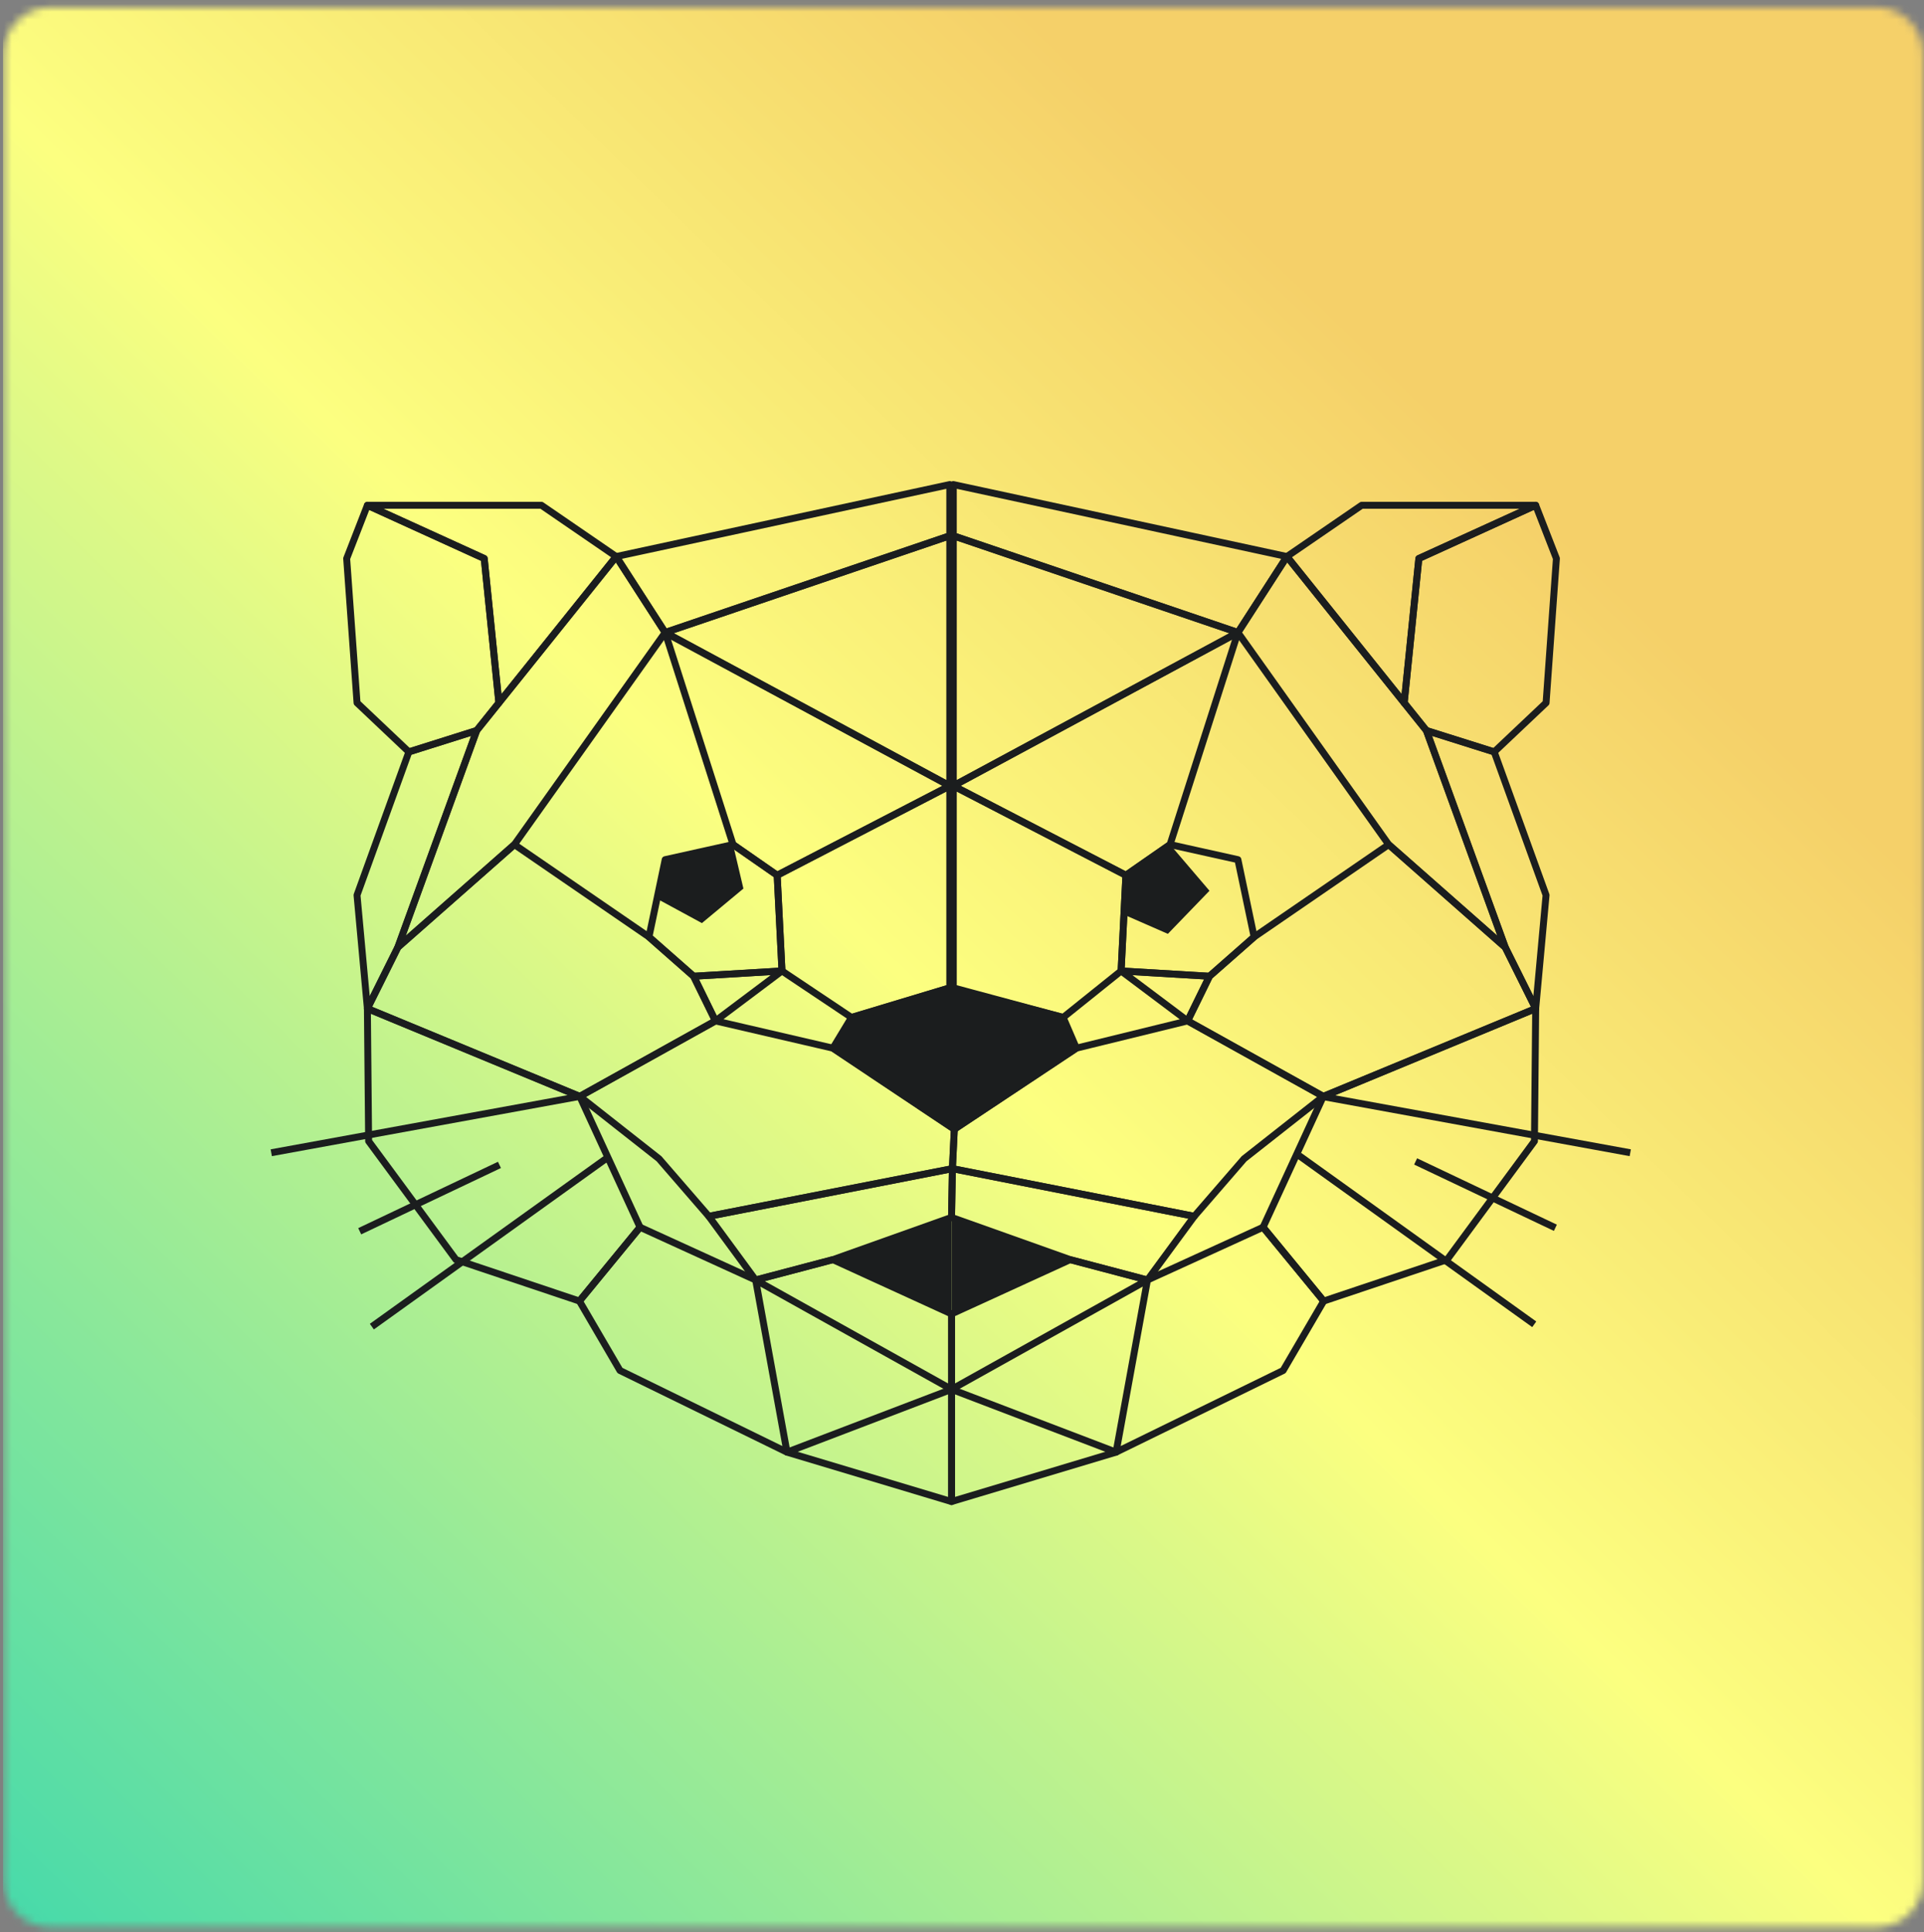 <svg width="246" height="247" viewBox="0 0 246 247" fill="none" xmlns="http://www.w3.org/2000/svg">
<rect x="0" y="0" width="246" height="247" fill="#808080" stroke="none"/>
<mask id="mask0_2247_14845" style="mask-type:alpha" maskUnits="userSpaceOnUse" x="0" y="0" width="246" height="247">
<path d="M6.448 246.392L239.918 246.392C243.232 246.392 245.918 243.705 245.918 240.392L245.918 6.922C245.918 3.608 243.232 0.922 239.918 0.922L6.448 0.922C3.134 0.922 0.448 3.608 0.448 6.922L0.448 240.392C0.448 243.705 3.134 246.392 6.448 246.392Z" fill="url(#paint0_linear_2247_14845)"/>
</mask>
<g mask="url(#mask0_2247_14845)">
<path d="M250.411 -18.32H0.384V249.458H250.411V-18.32Z" fill="url(#paint1_linear_2247_14845)"/>
<path d="M106.498 133.996L108.873 130.069L121.438 126.283L135.935 130.069L137.624 133.996L122.017 144.358L106.498 133.996Z" fill="#1B1D1E" stroke="#1B1D1E" stroke-width="0.885" stroke-linejoin="round"/>
<path d="M99.984 124.125L99.369 111.892L93.725 107.969L85.048 109.897L82.974 119.778L88.683 124.802L99.984 124.125Z" stroke="#1B1D1E" stroke-width="0.885" stroke-linejoin="round"/>
<path d="M82.974 119.777L65.77 107.969L50.87 121.099L46.974 128.932L74.128 140.161L91.478 130.511L88.683 124.801L82.974 119.777Z" stroke="#1B1D1E" stroke-width="0.885" stroke-linejoin="round"/>
<path d="M88.684 124.802L99.983 124.125L91.479 130.511L88.684 124.802Z" stroke="#1B1D1E" stroke-width="0.885" stroke-linejoin="round"/>
<path d="M95.052 113.594L93.725 107.969L85.048 109.897L84 114.89L89.745 118.008L95.052 113.594Z" fill="#1B1D1E"/>
<path d="M154.642 113.873L149.6 107.969L144.072 112.033L143.886 117.004L149.321 119.383L154.642 113.873Z" fill="#1B1D1E"/>
<path d="M65.77 107.969L50.87 121.1L60.949 93.388L78.785 71.147L85.048 80.859L65.77 107.969Z" stroke="#1B1D1E" stroke-width="0.885" stroke-linejoin="round"/>
<path d="M60.95 93.389L50.871 121.101L46.974 128.933L45.648 114.436L52.277 96.122L60.95 93.389Z" stroke="#1B1D1E" stroke-width="0.885" stroke-linejoin="round"/>
<path d="M74.084 166.326L58.3 161.032L47.133 145.884L46.974 128.933L74.128 140.162L81.832 156.888L74.084 166.326Z" stroke="#1B1D1E" stroke-width="0.885" stroke-linejoin="round"/>
<path d="M74.129 140.161L34.684 147.366" stroke="#1B1D1E" stroke-width="0.885" stroke-linejoin="round"/>
<path d="M77.605 148.034L47.545 169.594" stroke="#1B1D1E" stroke-width="0.885" stroke-linejoin="round"/>
<path d="M166.105 147.737L196.166 169.297" stroke="#1B1D1E" stroke-width="0.885" stroke-linejoin="round"/>
<path d="M169.002 140.161L208.443 147.366" stroke="#1B1D1E" stroke-width="0.885" stroke-linejoin="round"/>
<path d="M96.617 163.637L100.624 185.643L79.267 175.202L74.084 166.325L81.832 156.888L96.617 163.637Z" stroke="#1B1D1E" stroke-width="0.885" stroke-linejoin="round"/>
<path d="M85.047 80.859L121.437 68.493V61.943L78.785 71.147L85.047 80.859Z" stroke="#1B1D1E" stroke-width="0.885" stroke-linejoin="round"/>
<path d="M78.785 71.147L69.228 64.593H46.974L61.913 71.399L63.788 89.85L78.785 71.147Z" stroke="#1B1D1E" stroke-width="0.885" stroke-linejoin="round"/>
<path d="M46.973 64.593L44.324 71.399L45.651 89.85L52.276 96.121L60.949 93.388L63.788 89.85L61.913 71.399L46.973 64.593Z" stroke="#1B1D1E" stroke-width="0.885" stroke-linejoin="round"/>
<path d="M121.437 68.492V100.463L85.048 80.858L121.437 68.492Z" stroke="#1B1D1E" stroke-width="0.885" stroke-linejoin="round"/>
<path d="M99.368 111.893L121.437 100.465L85.048 80.859L93.725 107.97L99.368 111.893Z" stroke="#1B1D1E" stroke-width="0.885" stroke-linejoin="round"/>
<path d="M121.437 100.465V126.284L108.872 130.07L99.983 124.126L99.368 111.893L121.437 100.465Z" stroke="#1B1D1E" stroke-width="0.885" stroke-linejoin="round"/>
<path d="M90.63 155.49L121.773 149.4L122.017 144.358L106.498 133.996L91.479 130.511L74.129 140.161L84.261 148.135L90.63 155.49Z" stroke="#1B1D1E" stroke-width="0.885" stroke-linejoin="round"/>
<path d="M121.773 149.396L121.662 155.631L106.493 161.031L96.613 163.636L90.629 155.49L121.773 149.396Z" stroke="#1B1D1E" stroke-width="0.885" stroke-linejoin="round"/>
<path d="M121.663 155.631V167.97L106.493 161.031L121.663 155.631Z" fill="#1B1D1E"/>
<path d="M121.664 167.97V177.611L96.613 163.635L106.494 161.03L121.664 167.97Z" stroke="#1B1D1E" stroke-width="0.885" stroke-linejoin="round"/>
<path d="M100.624 185.643L121.663 191.959V177.611L100.624 185.643Z" stroke="#1B1D1E" stroke-width="0.885" stroke-linejoin="round"/>
<path d="M143.342 124.125L143.957 111.892L149.6 107.969L158.277 109.897L160.352 119.778L154.642 124.802L143.342 124.125Z" stroke="#1B1D1E" stroke-width="0.885" stroke-linejoin="round"/>
<path d="M160.351 119.777L177.555 107.969L192.455 121.099L196.351 128.932L169.196 140.161L151.847 130.511L154.642 124.801L160.351 119.777Z" stroke="#1B1D1E" stroke-width="0.885" stroke-linejoin="round"/>
<path d="M154.642 124.802L143.342 124.125L151.846 130.511L154.642 124.802Z" stroke="#1B1D1E" stroke-width="0.885" stroke-linejoin="round"/>
<path d="M177.555 107.969L192.455 121.1L182.376 93.388L164.544 71.147L158.277 80.859L177.555 107.969Z" stroke="#1B1D1E" stroke-width="0.885" stroke-linejoin="round"/>
<path d="M182.376 93.389L192.455 121.101L196.351 128.933L197.678 114.436L191.049 96.122L182.376 93.389Z" stroke="#1B1D1E" stroke-width="0.885" stroke-linejoin="round"/>
<path d="M169.245 166.326L185.025 161.032L196.192 145.884L196.352 128.933L169.197 140.162L161.497 156.888L169.245 166.326Z" stroke="#1B1D1E" stroke-width="0.885" stroke-linejoin="round"/>
<path d="M146.712 163.637L142.701 185.643L164.062 175.202L169.246 166.325L161.497 156.888L146.712 163.637Z" stroke="#1B1D1E" stroke-width="0.885" stroke-linejoin="round"/>
<path d="M158.278 80.859L121.889 68.493V61.943L164.545 71.147L158.278 80.859Z" stroke="#1B1D1E" stroke-width="0.885" stroke-linejoin="round"/>
<path d="M164.544 71.147L174.101 64.593H196.351L181.412 71.399L179.537 89.85L164.544 71.147Z" stroke="#1B1D1E" stroke-width="0.885" stroke-linejoin="round"/>
<path d="M196.352 64.593L199.001 71.399L197.679 89.85L191.049 96.121L182.376 93.388L179.537 89.85L181.412 71.399L196.352 64.593Z" stroke="#1B1D1E" stroke-width="0.885" stroke-linejoin="round"/>
<path d="M121.889 68.492V100.463L158.278 80.858L121.889 68.492Z" stroke="#1B1D1E" stroke-width="0.885" stroke-linejoin="round"/>
<path d="M143.957 111.893L121.889 100.465L158.278 80.859L149.601 107.97L143.957 111.893Z" stroke="#1B1D1E" stroke-width="0.885" stroke-linejoin="round"/>
<path d="M121.889 100.465V126.284L135.935 130.07L143.343 124.126L143.957 111.893L121.889 100.465Z" stroke="#1B1D1E" stroke-width="0.885" stroke-linejoin="round"/>
<path d="M152.696 155.49L121.773 149.4L122.017 144.358L137.624 133.996L151.847 130.511L169.197 140.161L159.065 148.135L152.696 155.49Z" stroke="#1B1D1E" stroke-width="0.885" stroke-linejoin="round"/>
<path d="M152.695 155.49L146.707 163.636L136.827 161.031L121.662 155.631L121.773 149.396L152.695 155.49Z" stroke="#1B1D1E" stroke-width="0.885" stroke-linejoin="round"/>
<path d="M136.828 161.031L121.662 167.97V155.631L136.828 161.031Z" fill="#1B1D1E"/>
<path d="M146.708 163.635L121.662 177.611V167.97L136.828 161.03L146.708 163.635Z" stroke="#1B1D1E" stroke-width="0.885" stroke-linejoin="round"/>
<path d="M142.701 185.643L121.662 191.959V177.611L142.701 185.643Z" stroke="#1B1D1E" stroke-width="0.885" stroke-linejoin="round"/>
<path d="M63.86 148.918L45.992 157.401" stroke="#1B1D1E" stroke-width="0.885" stroke-linejoin="round"/>
<path d="M181 148.476L198.868 156.958" stroke="#1B1D1E" stroke-width="0.885" stroke-linejoin="round"/>
</g>
<defs>
<linearGradient id="paint0_linear_2247_14845" x1="268.201" y1="-20.942" x2="-20.107" y2="273.079" gradientUnits="userSpaceOnUse">
<stop offset="0.04" stop-color="#FF2525"/>
<stop offset="0.52" stop-color="#BB60A7"/>
<stop offset="0.6" stop-color="#AE5BAF"/>
<stop offset="0.73" stop-color="#8E50C5"/>
<stop offset="0.91" stop-color="#5A3DE9"/>
<stop offset="1" stop-color="#3C33FF"/>
</linearGradient>
<linearGradient id="paint1_linear_2247_14845" x1="197.891" y1="34.687" x2="-17.099" y2="256.594" gradientUnits="userSpaceOnUse">
<stop offset="0.073" stop-color="#F5D069"/>
<stop offset="0.396" stop-color="#FCFF80"/>
<stop offset="1" stop-color="#30D5AF"/>
</linearGradient>
</defs>
</svg>
